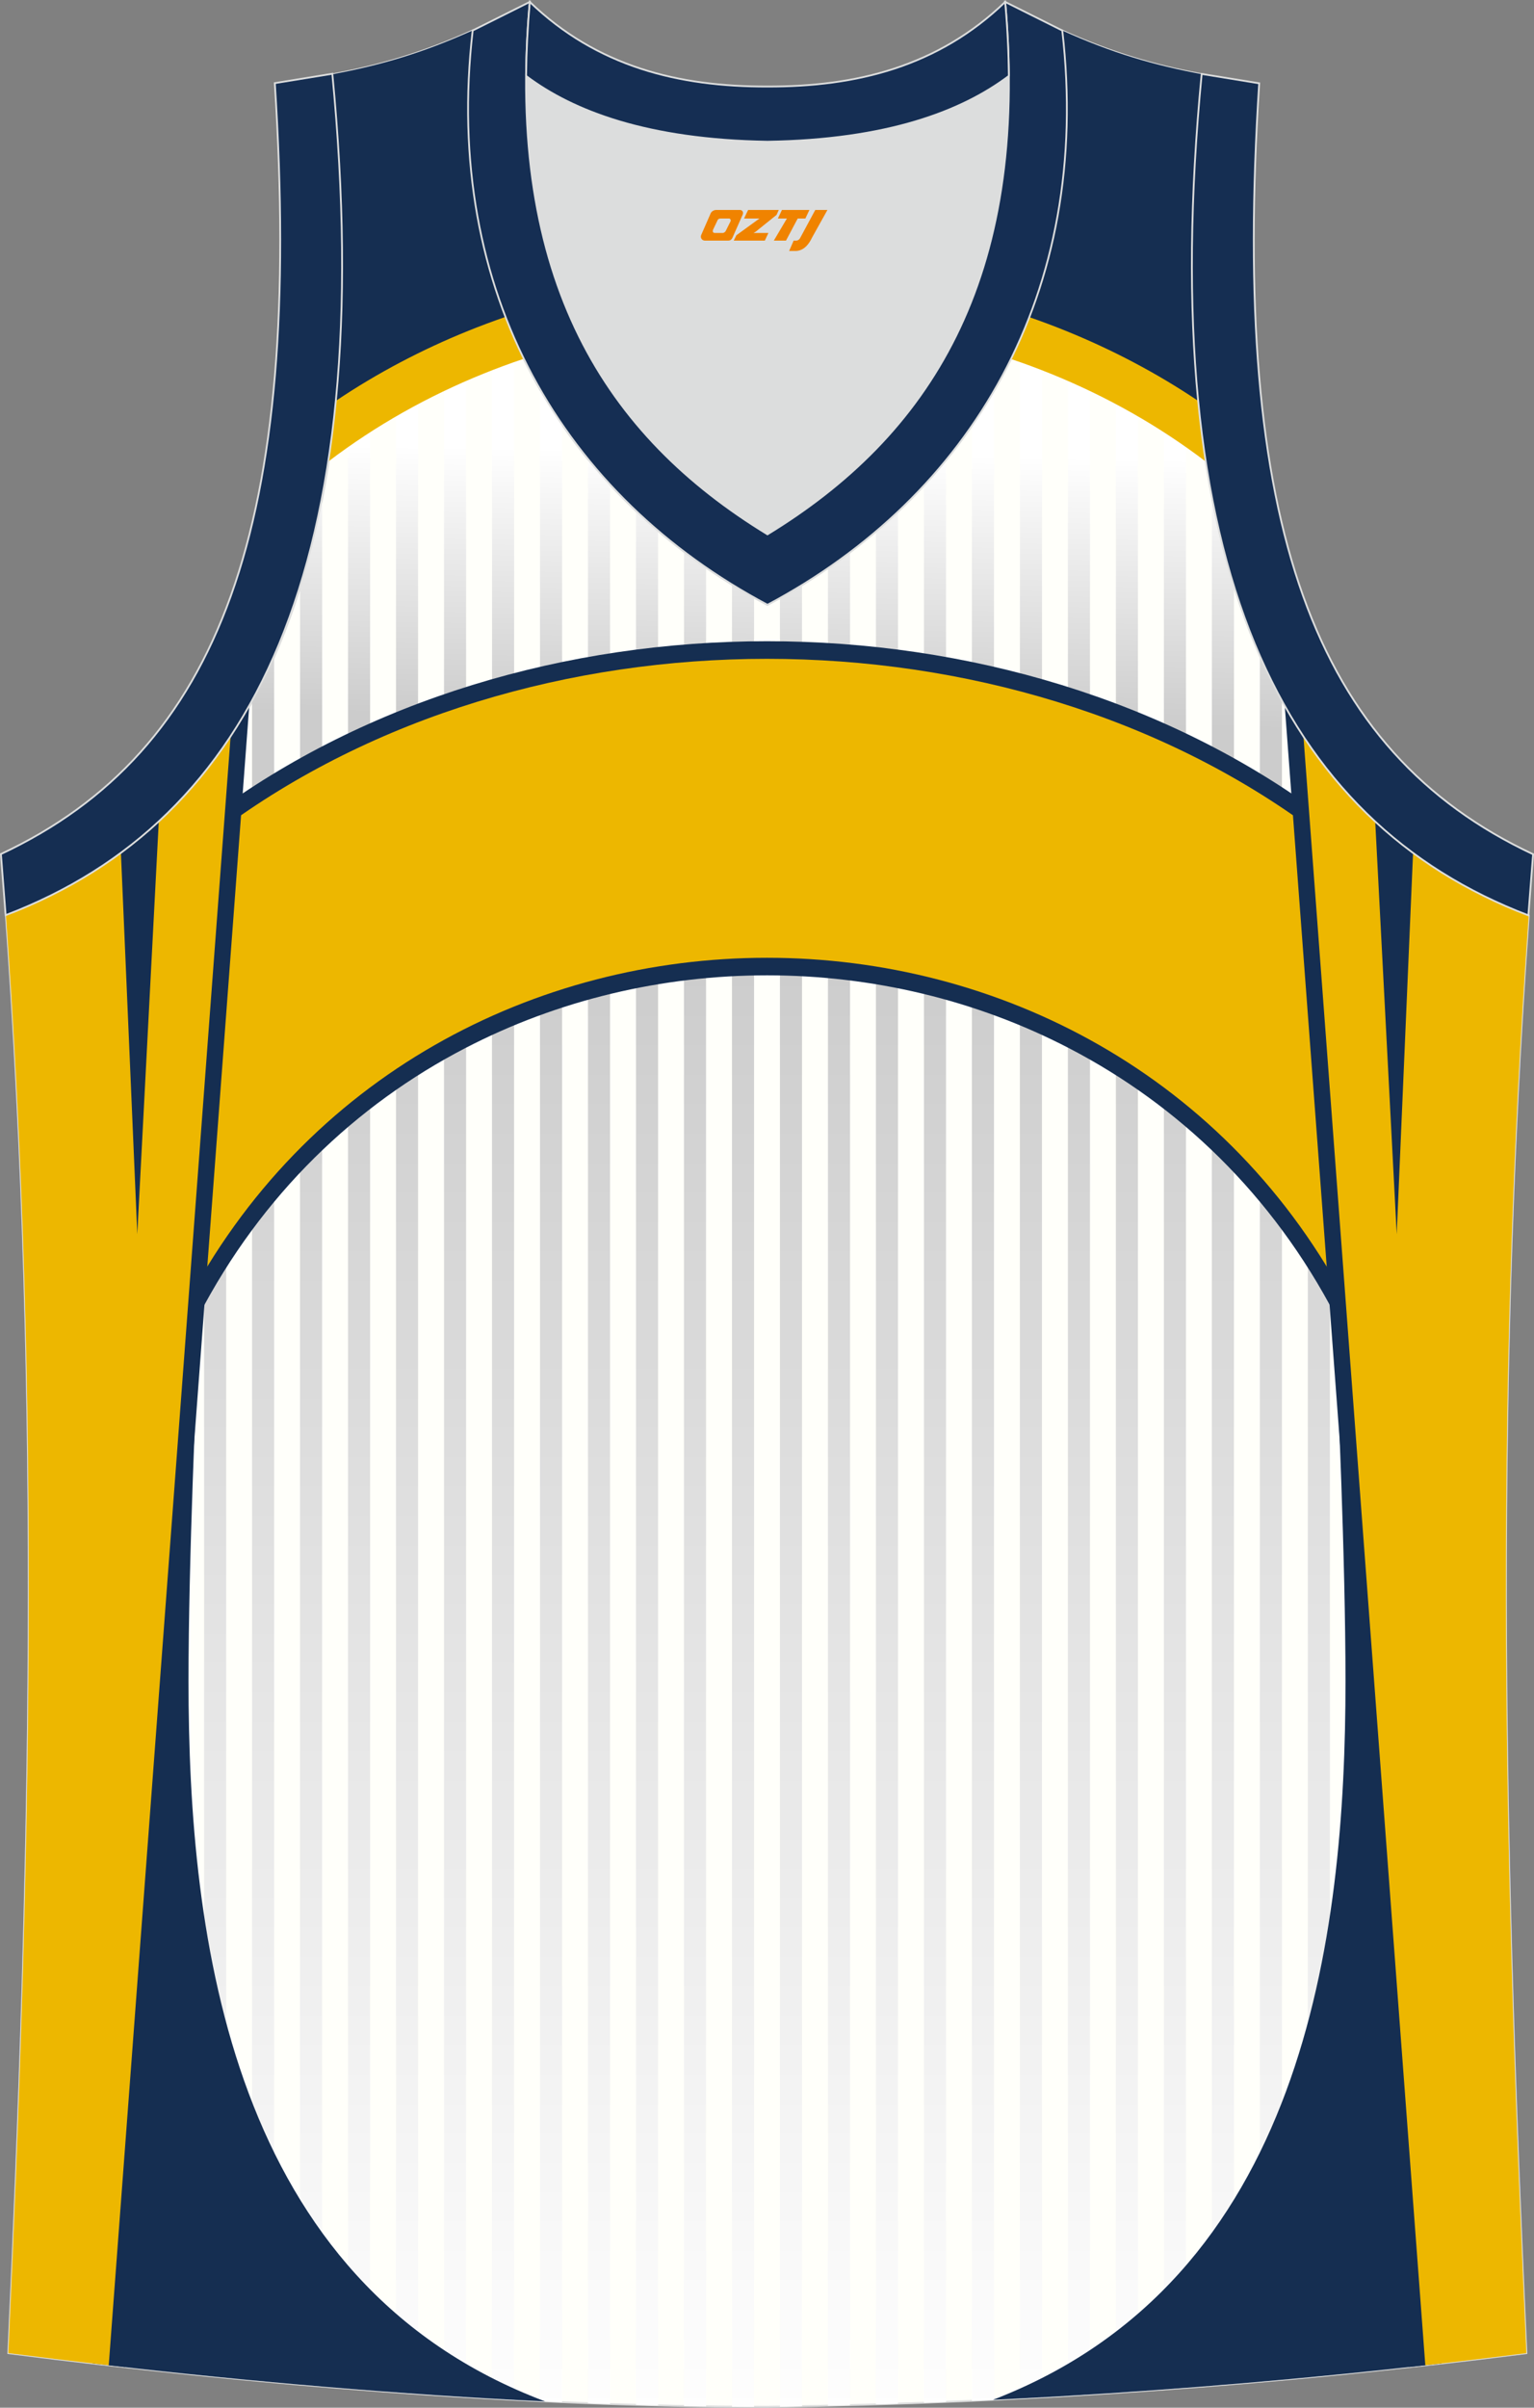 <?xml version="1.0" encoding="utf-8"?>
<!-- Generator: Adobe Illustrator 22.0.0, SVG Export Plug-In . SVG Version: 6.00 Build 0)  -->
<svg xmlns="http://www.w3.org/2000/svg" xmlns:xlink="http://www.w3.org/1999/xlink" version="1.1" id="图层_1" x="0px" y="0px" width="340.57px" height="534.36px" viewBox="0 0 340.57 534.36" enable-background="new 0 0 340.57 534.36" xml:space="preserve">
<rect x="0" y="0" width="340.57" height="534.36" fill="#808080" stroke="none"/>
<g>
	<path fill="#FFFFFA" stroke="#DCDDDD" stroke-width="0.4" stroke-miterlimit="22.926" d="M170.34,534.16c0.02,0,0.03,0,0.05,0   H170.34L170.34,534.16L170.34,534.16z M170.39,534.16c57.65-0.83,113.48-4.91,168.49-11.91c-4.81-104.47-7.38-209.79,0.52-319.02   h-0.01c-54.79-20.88-83.05-77.61-72.53-186.74l0.02,0c-10.7-2.01-19.83-4.65-31.07-9.71c6.73,58.28-20.29,103.43-65.45,127.46   C125.2,110.21,98.18,65.06,104.91,6.78c-11.24,5.07-20.37,7.7-31.07,9.71l0.02,0C84.38,125.61,56.12,182.34,1.33,203.22l-0.16-2.08   c8.09,109.98,5.52,215.97,0.68,321.11C56.41,529.2,115.42,534.16,170.39,534.16z"/>
	
		<linearGradient id="SVGID_1_" gradientUnits="userSpaceOnUse" x1="-1822.685" y1="264.214" x2="-1822.685" y2="-68.604" gradientTransform="matrix(1 0 0 -1 1992.971 473.403)">
		<stop offset="0" style="stop-color:#CCCCCC"/>
		<stop offset="1" style="stop-color:#FFFFFF"/>
	</linearGradient>
	<path fill="url(#SVGID_1_)" d="M45.31,212.38h4.9v315.34c-1.64-0.16-3.27-0.32-4.9-0.49V212.38L45.31,212.38z M173.16,534.12   c1.64-0.03,3.27-0.06,4.9-0.09V212.38c-1.63,0-3.27,0-4.9,0V534.12L173.16,534.12z M183.82,533.91c1.64-0.04,3.27-0.08,4.9-0.12   V212.38c-1.63,0-3.27,0-4.9,0V533.91L183.82,533.91z M194.47,533.62c1.64-0.05,3.27-0.1,4.9-0.16V212.38c-1.64,0-3.27,0-4.9,0   V533.62L194.47,533.62z M205.13,533.26c1.63-0.06,3.27-0.13,4.9-0.19v-320.7c-1.63,0-3.27,0-4.9,0V533.26L205.13,533.26z    M215.78,532.83c1.64-0.07,3.27-0.15,4.9-0.23V212.38c-1.63,0-3.27,0-4.9,0V532.83L215.78,532.83z M226.43,532.31   c1.64-0.08,3.27-0.17,4.9-0.26V212.38c-1.63,0-3.27,0-4.9,0V532.31L226.43,532.31z M237.09,531.73c1.63-0.1,3.27-0.19,4.9-0.3   V212.38c-1.63,0-3.27,0-4.9,0V531.73L237.09,531.73z M247.74,531.06c1.63-0.11,3.27-0.22,4.9-0.33V212.38c-1.63,0-3.27,0-4.9,0   V531.06L247.74,531.06z M258.4,530.32c1.64-0.12,3.27-0.24,4.9-0.37V212.38c-1.63,0-3.27,0-4.9,0V530.32L258.4,530.32z    M269.05,529.5c1.64-0.13,3.27-0.27,4.9-0.4V212.38c-1.63,0-3.27,0-4.9,0L269.05,529.5L269.05,529.5z M279.71,528.61   c1.63-0.15,3.27-0.29,4.9-0.44V212.38c-1.64,0-3.27,0-4.9,0V528.61L279.71,528.61z M290.36,527.64c1.64-0.15,3.27-0.31,4.9-0.47   V212.38h-4.9V527.64L290.36,527.64z M55.96,528.28c1.63,0.15,3.27,0.31,4.9,0.46V212.38c-1.63,0-3.27,0-4.9,0V528.28L55.96,528.28z    M66.61,529.25c1.63,0.14,3.27,0.28,4.9,0.42V212.38c-1.64,0-3.27,0-4.9,0V529.25L66.61,529.25z M77.27,530.14   c1.63,0.13,3.27,0.26,4.9,0.39V212.38c-1.64,0-3.27,0-4.9,0V530.14L77.27,530.14z M87.92,530.96c1.64,0.12,3.27,0.23,4.9,0.35   V212.38c-1.63,0-3.27,0-4.9,0V530.96L87.92,530.96z M98.58,531.69c1.64,0.1,3.27,0.21,4.9,0.31V212.38c-1.64,0-3.27,0-4.9,0V531.69   L98.58,531.69z M109.23,532.34c1.64,0.09,3.27,0.18,4.9,0.27V212.38c-1.63,0-3.27,0-4.9,0V532.34L109.23,532.34z M119.89,532.9   c1.64,0.08,3.27,0.15,4.9,0.23V212.38c-1.64,0-3.27,0-4.9,0V532.9L119.89,532.9z M130.54,533.36c1.64,0.06,3.27,0.12,4.9,0.18   V212.38c-1.63,0-3.27,0-4.9,0V533.36L130.54,533.36z M141.2,533.72c1.64,0.05,3.27,0.09,4.9,0.13V212.38c-1.63,0-3.27,0-4.9,0   V533.72L141.2,533.72z M151.85,533.98c1.64,0.03,3.27,0.06,4.9,0.08V212.38c-1.63,0-3.27,0-4.9,0V533.98L151.85,533.98z    M162.51,534.13c1.64,0.02,3.27,0.02,4.9,0.03V212.38c-1.63,0-3.27,0-4.9,0V534.13z"/>
	
		<linearGradient id="SVGID_2_" gradientUnits="userSpaceOnUse" x1="-1822.202" y1="313.536" x2="-1821.163" y2="373.055" gradientTransform="matrix(1 0 0 -1 1992.971 473.403)">
		<stop offset="0" style="stop-color:#CCCCCC"/>
		<stop offset="1" style="stop-color:#FFFFFF"/>
	</linearGradient>
	<path fill="url(#SVGID_2_)" d="M50.21,165.09v38.22h-4.9V171.7C47.01,169.58,48.64,167.38,50.21,165.09L50.21,165.09z    M295.27,171.51c-1.7-2.12-3.34-4.34-4.9-6.64v38.44h4.9V171.51L295.27,171.51z M284.61,155.45c-1.74-3.18-3.38-6.51-4.9-9.99   v57.85c1.63,0,3.27,0,4.9,0L284.61,155.45L284.61,155.45z M273.96,129.91c-1.93-6.24-3.57-12.87-4.9-19.9v93.3c1.63,0,3.27,0,4.9,0   V129.91L273.96,129.91z M231.34,62.17c-1.39,4.54-3.02,8.94-4.9,13.2V203.3c1.63,0,3.27,0,4.9,0V62.17L231.34,62.17z M220.68,86.68   c-1.54,2.65-3.17,5.24-4.9,7.75v108.87c1.63,0,3.27,0,4.9,0V86.68L220.68,86.68z M210.03,102.09c-1.57,1.93-3.21,3.8-4.9,5.63   v95.58c1.63,0,3.27,0,4.9,0V102.09L210.03,102.09z M199.37,113.53c-1.59,1.5-3.23,2.97-4.9,4.39v85.38c1.63,0,3.27,0,4.9,0V113.53   L199.37,113.53z M188.72,122.54c-1.6,1.21-3.24,2.39-4.9,3.54v77.23c1.63,0,3.27,0,4.9,0V122.54L188.72,122.54z M178.06,129.82   c-1.61,0.99-3.24,1.95-4.9,2.88v70.61c1.63,0,3.27,0,4.9,0V129.82L178.06,129.82z M167.41,132.62c-1.66-0.93-3.29-1.9-4.9-2.89   v73.58c1.63,0,3.27,0,4.9,0V132.62L167.41,132.62z M156.76,125.97c-1.67-1.15-3.3-2.33-4.9-3.54v80.88c1.63,0,3.27,0,4.9,0V125.97   L156.76,125.97z M146.1,117.8c-1.68-1.43-3.31-2.9-4.9-4.41v89.91c1.63,0,3.27,0,4.9,0V117.8L146.1,117.8z M135.44,107.57   c-1.69-1.84-3.33-3.73-4.9-5.66v101.4c1.63,0,3.27,0,4.9,0V107.57L135.44,107.57z M124.79,94.21c-1.73-2.53-3.37-5.13-4.9-7.79   v116.89c1.64,0,3.27,0,4.9,0V94.21L124.79,94.21z M114.14,75.03c-1.88-4.31-3.52-8.76-4.9-13.36v141.63c1.63,0,3.27,0,4.9,0V75.03   L114.14,75.03z M71.52,110.81c-1.35,6.92-2.98,13.44-4.9,19.59v72.91c1.63,0,3.27,0,4.9,0V110.81L71.52,110.81z M60.86,145.81   c-1.52,3.46-3.16,6.76-4.9,9.92v47.58c1.63,0,3.27,0,4.9,0V145.81L60.86,145.81z M77.27,56.76c1.63,0,3.27,0,4.9,0   c0,161.45,0-14.9,0,146.54c-1.64,0-3.27,0-4.9,0C77.27,41.86,77.27,218.21,77.27,56.76L77.27,56.76z M87.92,56.76   c1.64,0,3.27,0,4.9,0c0,161.45,0-14.9,0,146.54c-1.63,0-3.27,0-4.9,0C87.92,41.86,87.92,218.21,87.92,56.76L87.92,56.76z    M98.58,56.76c1.63,0,3.27,0,4.9,0c0,161.45,0-14.9,0,146.54c-1.64,0-3.27,0-4.9,0C98.58,41.86,98.58,218.21,98.58,56.76   L98.58,56.76z M237.09,56.76c1.63,0,3.27,0,4.9,0c0,161.45,0-14.9,0,146.54c-1.63,0-3.27,0-4.9,0   C237.09,41.86,237.09,218.21,237.09,56.76L237.09,56.76z M247.74,56.76c1.63,0,3.27,0,4.9,0c0,161.45,0-14.9,0,146.54   c-1.63,0-3.27,0-4.9,0C247.74,41.86,247.74,218.21,247.74,56.76L247.74,56.76z M258.4,56.76c1.63,0,3.27,0,4.9,0   c0,161.45,0-14.9,0,146.54c-1.63,0-3.27,0-4.9,0C258.4,41.86,258.4,218.21,258.4,56.76z"/>
	<path fill="#152E51" d="M41.85,373.13c0-27.04,1.74-65.6,2.32-77.52c-1.15,1.98-2.26,3.99-3.32,6.02L24.14,524.95   c31.74,3.63,64.57,6.48,96.89,8.01C51.12,506.68,41.85,430.24,41.85,373.13z"/>
	<path fill="#152E51" d="M328.4,223.74c1.37-8.05,2.55-15.92,3.6-23.63c-1.83-0.85-3.62-1.74-5.38-2.68   C327.77,205.81,328.4,214.56,328.4,223.74L328.4,223.74z M8.58,200.17c1.04,7.7,2.22,15.54,3.59,23.57   c0-9.15,0.63-17.87,1.77-26.22C12.19,198.45,10.4,199.33,8.58,200.17L8.58,200.17z M73.92,95.5c12.33-8.76,25.92-15.58,40.22-20.46   c-8.66-19.8-12.18-42.78-9.23-68.27c-11.24,5.07-20.37,7.7-31.07,9.71l0.02,0C76.78,46.73,76.71,72.95,73.92,95.5L73.92,95.5z    M226.56,75.09c14.31,4.9,27.92,11.73,40.25,20.52c-2.8-22.57-2.87-48.83,0.05-79.13l0.02,0c-10.7-2.01-19.83-4.64-31.07-9.71   C238.76,32.29,235.24,55.28,226.56,75.09z"/>
	<path fill="#EDB700" d="M74.65,88.91c9.2-6.17,19.03-11.33,29.29-15.48c2.73-1.1,5.48-2.13,8.26-3.09   c1.23,3.17,2.58,6.27,4.06,9.29c-3.03,1.02-6.03,2.13-8.99,3.33c-12.21,4.94-23.78,11.42-34.31,19.42   C73.64,98.03,74.2,93.55,74.65,88.91L74.65,88.91z M228.5,70.38c2.74,0.95,5.45,1.96,8.13,3.05c10.32,4.18,20.2,9.37,29.45,15.59   c0.45,4.64,1.02,9.13,1.69,13.48c-10.57-8.06-22.2-14.58-34.47-19.55c-2.92-1.18-5.87-2.28-8.86-3.28   C225.91,76.65,227.27,73.55,228.5,70.38L228.5,70.38z M336.53,202.08c-5.31-2.18-10.35-4.72-15.13-7.62   c1.48,9.24,2.26,19,2.26,29.28v56.11l9.39-55.2C334.36,216.98,335.52,209.46,336.53,202.08L336.53,202.08z M19.15,194.57   c-4.77,2.88-9.81,5.41-15.1,7.58c1.01,7.35,2.16,14.86,3.47,22.52l9.39,55.2v-56.11C16.91,213.5,17.69,203.78,19.15,194.57z"/>
	<path fill="#152E51" d="M52.25,186.5l-6.61,88.31c14.31-21.74,33.2-38.13,54.4-49.15c21.79-11.32,46.03-16.99,70.24-16.99   c24.21,0,48.44,5.66,70.24,16.99c21.21,11.02,40.1,27.4,54.4,49.15l-6.61-88.31c-33.29-24.25-75.64-36.38-118.03-36.38   S85.54,162.25,52.25,186.5L52.25,186.5z M37.24,289.95l7.93-105.91l0.14-1.84l1.42-1.06c34.76-25.88,79.19-38.83,123.56-38.83   c44.38,0,88.81,12.94,123.56,38.83l1.42,1.06l0.14,1.84l7.93,105.91l1.33,17.79l-8.1-15.6c-14.09-27.11-35.05-46.94-59.18-59.48   c-20.78-10.8-43.93-16.2-67.09-16.2s-46.32,5.4-67.09,16.2c-24.14,12.54-45.1,32.37-59.18,59.48l-8.1,15.6L37.24,289.95z"/>
	<path fill="#EDB700" d="M48.78,184.34l-7.93,105.91c53.82-103.58,205.05-103.58,258.87,0l-7.93-105.91   C223.53,133.51,117.04,133.51,48.78,184.34z"/>
	<path fill="#152E51" d="M55.32,156.88L27.74,525.35c-2.41-0.27-4.81-0.55-7.21-0.83l26.58-355.14   C50.06,165.5,52.8,161.34,55.32,156.88z"/>
	<path fill="#EDB700" d="M51.18,163.67L24.14,524.95c-7.5-0.86-14.93-1.76-22.29-2.7c4.84-105.14,7.41-211.12-0.68-321.11l0.16,2.08   C21.9,195.38,38.73,182.49,51.18,163.67z"/>
	<path fill="#152E51" d="M26.85,189.42l3.63,84.49l4.76-91.42C32.57,184.97,29.77,187.27,26.85,189.42z"/>
	<path fill="#152E51" d="M298.72,373.13c0-27.04-1.74-65.6-2.32-77.52c1.15,1.98,2.26,3.99,3.32,6.02l16.71,223.3   c-31.61,3.55-63.54,6.13-95.96,7.67C289.54,506.02,298.72,429.99,298.72,373.13z"/>
	<path fill="#152E51" d="M293.44,169.17l26.6,355.36c-2.4,0.27-4.81,0.55-7.21,0.81l-27.6-368.76   C287.75,161.07,290.49,165.26,293.44,169.17z"/>
	<path fill="#EDB700" d="M289.38,163.4l27.06,361.54c7.5-0.84,14.98-1.74,22.44-2.69c-4.81-104.47-7.38-209.79,0.52-319.02h-0.01   C318.73,195.35,301.84,182.37,289.38,163.4z"/>
	<path fill="#152E51" d="M313.72,189.32l-3.63,84.59l-4.77-91.56C308,184.83,310.8,187.16,313.72,189.32z"/>
	<path fill="#DCDDDD" d="M170.39,31.46c26.58-0.42,43.13-6.73,53.54-14.56c0.02-0.06,0.03-0.11,0.05-0.17   c0.48,51.9-21.22,82.11-53.59,101.88c-32.37-19.76-54.07-49.97-53.59-101.88c0.02,0.06,0.03,0.12,0.05,0.17   C127.27,24.73,143.82,31.04,170.39,31.46z"/>
	<path fill="#152E52" stroke="#DCDDDD" stroke-width="0.4" stroke-miterlimit="22.926" d="M1.25,203.11   C56.04,182.24,84.3,125.5,73.78,16.37l-12.77,2.08c6.33,98.14-12.07,148.24-60.81,171.1L1.25,203.11z"/>
	<path fill="#152E53" stroke="#DCDDDD" stroke-width="0.4" stroke-miterlimit="22.926" d="M117.62,0.43   c-5.55,62.03,17.15,96.41,52.77,118.16c35.62-21.75,58.32-56.13,52.77-118.16l12.68,6.34c6.73,58.28-20.29,103.43-65.45,127.46   c-45.16-24.02-72.18-69.18-65.45-127.46L117.62,0.43z"/>
	<path fill="#152E52" stroke="#DCDDDD" stroke-width="0.4" stroke-miterlimit="22.926" d="M339.32,203.15   c-54.79-20.88-83.05-77.61-72.53-186.74l12.77,2.08c-6.33,98.14,12.07,148.24,60.81,171.1L339.32,203.15z"/>
	<path fill="#152E53" stroke="#DCDDDD" stroke-width="0.4" stroke-miterlimit="22.926" d="M117.62,0.43   c14.89,14.36,33.07,18.84,52.77,18.78c19.69,0.05,37.88-4.42,52.77-18.78c0.51,5.65,0.77,11.07,0.82,16.27   c-0.02,0.06-0.04,0.13-0.05,0.19c-10.42,7.83-26.96,14.15-53.54,14.56c-26.58-0.42-43.12-6.73-53.54-14.56   c-0.02-0.06-0.04-0.13-0.05-0.19C116.85,11.5,117.12,6.08,117.62,0.43z"/>
	
</g>
<g>
	<path fill="#F08300" d="M181,46.6l-3.4,6.3c-0.2,0.3-0.5,0.5-0.8,0.5h-0.6l-1,2.3h1.2c2,0.1,3.2-1.5,3.9-3L183.7,46.6h-2.5L181,46.6z"/>
	<polygon fill="#F08300" points="173.8,46.6 ,179.7,46.6 ,178.8,48.5 ,177.1,48.5 ,174.5,53.4 ,171.8,53.4 ,174.7,48.5 ,172.7,48.5 ,173.6,46.6"/>
	<polygon fill="#F08300" points="167.8,51.7 ,167.3,51.7 ,167.8,51.4 ,172.4,47.7 ,172.9,46.6 ,166.1,46.6 ,165.8,47.2 ,165.2,48.5 ,168,48.5 ,168.6,48.5 ,163.5,52.2    ,162.9,53.4 ,169.5,53.4 ,169.8,53.4 ,170.6,51.7"/>
	<path fill="#F08300" d="M164.3,46.6H159C158.5,46.6,158,46.9,157.8,47.3L155.7,52.1C155.4,52.7,155.8,53.4,156.5,53.4h5.2c0.4,0,0.7-0.2,0.9-0.6L164.9,47.6C165.1,47.1,164.8,46.6,164.3,46.6z M162.2,49.1L161.1,51.3C160.9,51.6,160.6,51.7,160.5,51.7l-1.8,0C158.5,51.7,158.1,51.6,158.3,51l1-2.1c0.1-0.3,0.4-0.4,0.7-0.4h1.9   C162.1,48.5,162.3,48.8,162.2,49.1z"/>
</g>
</svg>